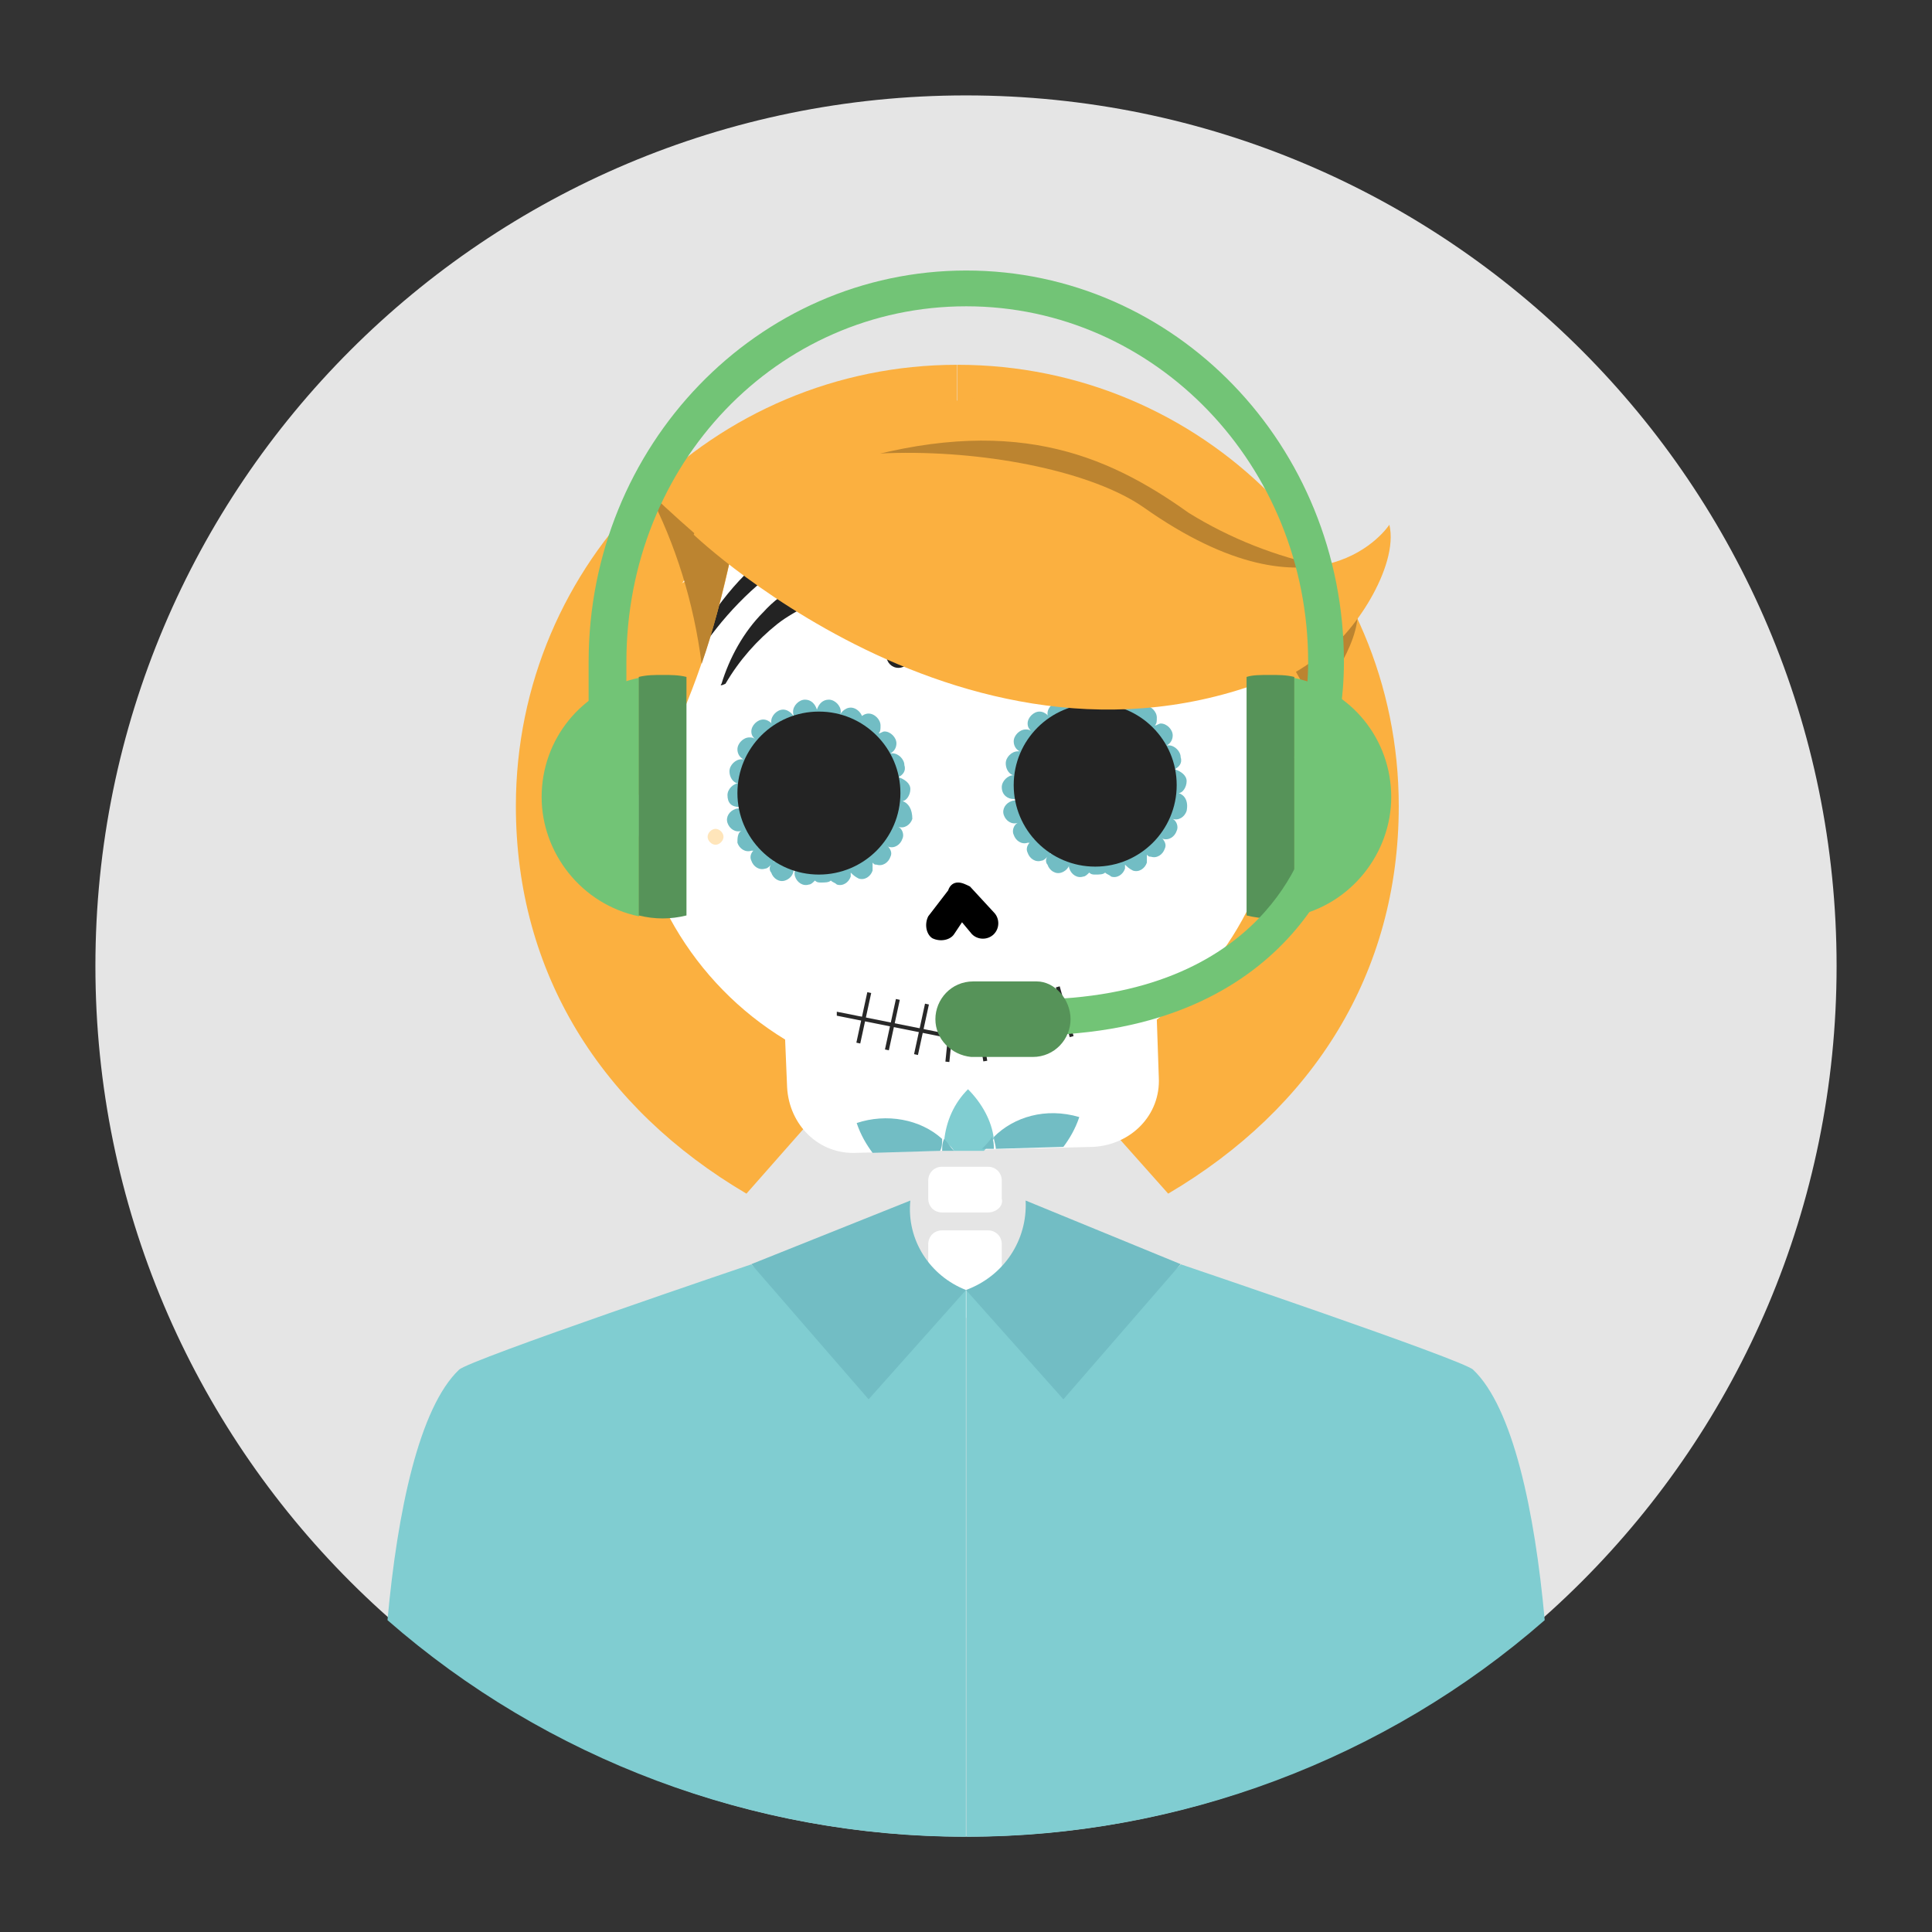 <?xml version="1.0" encoding="utf-8"?>
<!-- Generator: Adobe Illustrator 27.4.1, SVG Export Plug-In . SVG Version: 6.00 Build 0)  -->
<svg version="1.1" id="Capa_1" xmlns="http://www.w3.org/2000/svg" xmlns:xlink="http://www.w3.org/1999/xlink" x="0px" y="0px"
	 viewBox="0 0 97.2 97.2" style="enable-background:new 0 0 97.2 97.2;" xml:space="preserve">
<rect x="0" y="0" width="97.2" height="97.2" fill="#333333" stroke="none"/>
<style type="text/css">
	.st0{fill:#E5E5E5;}
	.st1{fill:#FFFFFF;}
	.st2{fill:#FBB040;}
	.st3{fill:#72BDC4;}
	.st4{fill:#232323;}
	.st5{fill:#282828;}
	.st6{fill:#80CDD1;}
	.st7{fill:#C20C0E;}
	.st8{fill:#FF2C2C;}
	.st9{fill:#FFE5BA;}
	.st10{fill:#BC8430;}
	.st11{fill:#72C476;}
	.st12{fill:#569359;}
</style>
<g id="Group_17_1_" transform="translate(0 0)">
	<path id="Path_2_3_" class="st0" d="M92.4,48.6c0,24.2-19.6,43.8-43.8,43.8S4.8,72.8,4.8,48.6S24.4,4.8,48.6,4.8
		S92.4,24.4,92.4,48.6z"/>
	<path class="st1" d="M49.7,61h-2.3c-0.4,0-0.7-0.3-0.7-0.7v-0.9c0-0.4,0.3-0.7,0.7-0.7h2.3c0.4,0,0.7,0.3,0.7,0.7v0.9
		C50.5,60.7,50.1,61,49.7,61z"/>
	<path class="st1" d="M49.7,66.3h-2.3c-0.4,0-0.7-0.3-0.7-0.7v-3c0-0.4,0.3-0.7,0.7-0.7h2.3c0.4,0,0.7,0.3,0.7,0.7v3
		C50.5,66,50.1,66.3,49.7,66.3z"/>
	<g id="Group_2_1_" transform="translate(21.154 13.553)">
		<g id="Group_1_1_">
			<path id="Path_3_1_" class="st2" d="M4.8,27c0,8.4,4.3,15.2,11.6,19.5l8.9-10.1c0.6,0.1,1.2,0.3,1.7,0.5V4.8
				C14.8,4.8,4.8,14.7,4.8,27L4.8,27z"/>
		</g>
	</g>
	<g id="Group_3_1_" transform="translate(43.372 13.553)">
		<path id="Path_4_1_" class="st2" d="M27,27c0,8.4-4.3,15.2-11.6,19.5l-8.9-10c-0.6,0.1-1.2,0.3-1.7,0.5V4.8
			C17.1,4.8,27,14.7,27,27L27,27z"/>
	</g>
	<g>
		<g>
			<path class="st1" d="M64.5,37.8c-0.3-9.1-7.8-16.2-16.9-15.9c-9.1,0.3-16.2,7.8-15.9,16.9c0.2,5.7,3.2,10.7,7.8,13.5l0.1,2.4
				c0.1,1.9,1.6,3.4,3.5,3.3l11.9-0.3c1.9-0.1,3.4-1.6,3.3-3.5l-0.1-2.9C62.2,48.2,64.7,43.3,64.5,37.8z"/>
		</g>
		<g>
			<path class="st3" d="M37.2,40.6c0.3,0,0.6-0.3,0.6-0.6c0-0.3-0.3-0.6-0.6-0.6c-0.3,0-0.6,0.3-0.6,0.6
				C36.6,40.4,36.8,40.6,37.2,40.6z"/>
			<path class="st3" d="M37.3,39.4c0.3,0,0.6-0.3,0.6-0.6c0-0.2-0.1-0.4-0.3-0.5c0,0,0.1,0,0.1,0c0.3,0,0.6-0.3,0.6-0.6
				c0-0.2-0.1-0.3-0.2-0.4c0.1,0.1,0.2,0.1,0.3,0.1c0.3,0,0.6-0.3,0.6-0.6c0-0.3-0.3-0.6-0.6-0.6c-0.3,0-0.6,0.3-0.6,0.6
				c0,0.2,0.1,0.3,0.2,0.4c-0.1-0.1-0.2-0.1-0.3-0.1c-0.3,0-0.6,0.3-0.6,0.6c0,0.2,0.1,0.4,0.3,0.5c0,0-0.1,0-0.1,0
				c-0.3,0-0.6,0.3-0.6,0.6C36.7,39.2,37,39.5,37.3,39.4z"/>
			<path class="st3" d="M39.4,36.9c0.3,0,0.6-0.3,0.6-0.6c0-0.3-0.3-0.6-0.6-0.6c-0.3,0-0.6,0.3-0.6,0.6
				C38.8,36.6,39.1,36.9,39.4,36.9z"/>
			<path class="st3" d="M40.5,36.4c0.3,0,0.5-0.2,0.6-0.5c0.1,0.3,0.3,0.5,0.6,0.5c0.3,0,0.6-0.3,0.6-0.6c0-0.3-0.3-0.6-0.6-0.6
				c-0.3,0-0.5,0.2-0.6,0.5c-0.1-0.3-0.3-0.5-0.6-0.5c-0.3,0-0.6,0.3-0.6,0.6C39.9,36.2,40.2,36.4,40.5,36.4z"/>
			<path class="st3" d="M39.9,43.6c-0.1-0.3-0.4-0.5-0.7-0.4c-0.1,0-0.2,0.1-0.3,0.2c0.1-0.1,0.1-0.3,0-0.4
				c-0.1-0.3-0.4-0.5-0.7-0.4c0,0-0.1,0-0.1,0c0.1-0.1,0.2-0.3,0.1-0.5c-0.1-0.3-0.4-0.5-0.7-0.4c0.2-0.1,0.2-0.4,0.2-0.6
				c-0.1-0.3-0.4-0.5-0.7-0.4c-0.3,0.1-0.5,0.4-0.4,0.7c0.1,0.3,0.4,0.5,0.7,0.4c-0.2,0.1-0.2,0.4-0.2,0.6c0.1,0.3,0.4,0.5,0.7,0.4
				c0,0,0.1,0,0.1,0c-0.1,0.1-0.2,0.3-0.1,0.5c0.1,0.3,0.4,0.5,0.7,0.4c0.1,0,0.2-0.1,0.3-0.2c-0.1,0.1-0.1,0.3,0,0.4
				c0.1,0.3,0.4,0.5,0.7,0.4C39.8,44.2,40,43.9,39.9,43.6z"/>
			<path class="st3" d="M42.8,36.8c0.3,0,0.6-0.3,0.6-0.6c0-0.3-0.3-0.6-0.6-0.6c-0.3,0-0.6,0.3-0.6,0.6
				C42.2,36.5,42.4,36.8,42.8,36.8z"/>
			<path class="st3" d="M45.4,40.3C45.4,40.3,45.3,40.3,45.4,40.3c0.2,0,0.4-0.3,0.4-0.6c0-0.3-0.3-0.5-0.6-0.6
				c0.2-0.1,0.4-0.3,0.3-0.6c0-0.3-0.3-0.6-0.6-0.6c0,0-0.1,0-0.1,0c0.2-0.1,0.3-0.3,0.3-0.5c0-0.3-0.3-0.6-0.6-0.6
				c-0.1,0-0.2,0.1-0.3,0.1c0.1-0.1,0.1-0.2,0.1-0.4c0-0.3-0.3-0.6-0.6-0.6c-0.3,0-0.6,0.3-0.6,0.6c0,0.3,0.3,0.6,0.6,0.6
				c0.1,0,0.2-0.1,0.3-0.1C44,37.3,44,37.5,44,37.6c0,0.3,0.3,0.6,0.6,0.6c0,0,0.1,0,0.1,0c-0.2,0.1-0.3,0.3-0.3,0.5
				c0,0.3,0.3,0.5,0.6,0.6c-0.2,0.1-0.4,0.3-0.3,0.6c0,0.3,0.2,0.5,0.5,0.6c-0.2,0-0.4,0.2-0.5,0.4c-0.1,0.2,0,0.5,0.2,0.6
				c-0.3-0.1-0.6,0.1-0.7,0.4c-0.1,0.2,0,0.4,0.2,0.6c0,0-0.1-0.1-0.1-0.1c-0.3-0.1-0.6,0.1-0.7,0.4c0,0.1,0,0.3,0,0.4
				c-0.1-0.1-0.1-0.1-0.2-0.1c-0.3-0.1-0.6,0.1-0.7,0.4c0,0.1,0,0.1,0,0.2c-0.1-0.1-0.2-0.2-0.4-0.3c-0.2,0-0.4,0-0.5,0.1
				c-0.1-0.1-0.2-0.1-0.3-0.2c-0.2-0.1-0.5,0-0.6,0.2c-0.1-0.1-0.3-0.2-0.5-0.1c-0.3,0.1-0.5,0.4-0.4,0.7c0.1,0.3,0.4,0.5,0.7,0.4
				c0.1,0,0.2-0.1,0.3-0.2c0.1,0.1,0.2,0.1,0.3,0.1c0.2,0,0.4,0,0.5-0.1c0.1,0.1,0.2,0.1,0.3,0.2c0.3,0.1,0.6-0.1,0.7-0.4
				c0-0.1,0-0.1,0-0.2c0.1,0.1,0.2,0.2,0.4,0.3c0.3,0.1,0.6-0.1,0.7-0.4c0-0.1,0-0.3,0-0.4c0.1,0.1,0.1,0.1,0.2,0.1
				c0.3,0.1,0.6-0.1,0.7-0.4c0.1-0.2,0-0.4-0.2-0.6c0,0,0.1,0.1,0.1,0.1c0.3,0.1,0.6-0.1,0.7-0.4c0.1-0.2,0-0.5-0.2-0.6
				c0.3,0.1,0.6-0.1,0.7-0.4C45.9,40.7,45.7,40.4,45.4,40.3z"/>
		</g>
		<g>
			<path class="st3" d="M51,40.2c0.3,0,0.6-0.3,0.6-0.6c0-0.3-0.3-0.6-0.6-0.6c-0.3,0-0.6,0.3-0.6,0.6C50.4,40,50.7,40.2,51,40.2z"
				/>
			<path class="st3" d="M51.2,39c0.3,0,0.6-0.3,0.6-0.6c0-0.2-0.1-0.4-0.3-0.5c0,0,0.1,0,0.1,0c0.3,0,0.6-0.3,0.6-0.6
				c0-0.2-0.1-0.3-0.2-0.4c0.1,0.1,0.2,0.1,0.3,0.1c0.3,0,0.6-0.3,0.6-0.6s-0.3-0.6-0.6-0.6c-0.3,0-0.6,0.3-0.6,0.6
				c0,0.2,0.1,0.3,0.2,0.4c-0.1-0.1-0.2-0.1-0.3-0.1c-0.3,0-0.6,0.3-0.6,0.6c0,0.2,0.1,0.4,0.3,0.5c0,0-0.1,0-0.1,0
				c-0.3,0-0.6,0.3-0.6,0.6C50.6,38.8,50.9,39.1,51.2,39z"/>
			<path class="st3" d="M53.3,36.5c0.3,0,0.6-0.3,0.6-0.6c0-0.3-0.3-0.6-0.6-0.6c-0.3,0-0.6,0.3-0.6,0.6
				C52.7,36.2,53,36.5,53.3,36.5z"/>
			<path class="st3" d="M54.4,36c0.3,0,0.5-0.2,0.6-0.5c0.1,0.3,0.3,0.5,0.6,0.5c0.3,0,0.6-0.3,0.6-0.6c0-0.3-0.3-0.6-0.6-0.6
				c-0.3,0-0.5,0.2-0.6,0.5c-0.1-0.3-0.3-0.5-0.6-0.5c-0.3,0-0.6,0.3-0.6,0.6S54.1,36,54.4,36z"/>
			<path class="st3" d="M53.8,43.2c-0.1-0.3-0.4-0.5-0.7-0.4c-0.1,0-0.2,0.1-0.3,0.2c0.1-0.1,0.1-0.3,0-0.4
				c-0.1-0.3-0.4-0.5-0.7-0.4c0,0-0.1,0-0.1,0c0.1-0.1,0.2-0.3,0.1-0.5c-0.1-0.3-0.4-0.5-0.7-0.4c0.2-0.1,0.2-0.4,0.2-0.6
				c-0.1-0.3-0.4-0.5-0.7-0.4c-0.3,0.1-0.5,0.4-0.4,0.7c0.1,0.3,0.4,0.5,0.7,0.4C51,41.5,50.9,41.8,51,42c0.1,0.3,0.4,0.5,0.7,0.4
				c0,0,0.1,0,0.1,0c-0.1,0.1-0.2,0.3-0.1,0.5c0.1,0.3,0.4,0.5,0.7,0.4c0.1,0,0.2-0.1,0.3-0.2c-0.1,0.1-0.1,0.3,0,0.4
				c0.1,0.3,0.4,0.5,0.7,0.4C53.7,43.8,53.9,43.5,53.8,43.2z"/>
			<path class="st3" d="M56.7,36.4c0.3,0,0.6-0.3,0.6-0.6c0-0.3-0.3-0.6-0.6-0.6S56,35.5,56,35.8C56.1,36.1,56.3,36.4,56.7,36.4z"/>
			<path class="st3" d="M59.3,39.9C59.3,39.9,59.2,39.9,59.3,39.9c0.2,0,0.4-0.3,0.4-0.6c0-0.3-0.3-0.5-0.6-0.6
				c0.2-0.1,0.4-0.3,0.3-0.6c0-0.3-0.3-0.6-0.6-0.6c0,0-0.1,0-0.1,0c0.2-0.1,0.3-0.3,0.3-0.5c0-0.3-0.3-0.6-0.6-0.6
				c-0.1,0-0.2,0.1-0.3,0.1c0.1-0.1,0.1-0.2,0.1-0.4c0-0.3-0.3-0.6-0.6-0.6c-0.3,0-0.6,0.3-0.6,0.6c0,0.3,0.3,0.6,0.6,0.6
				c0.1,0,0.2-0.1,0.3-0.1c-0.1,0.1-0.1,0.2-0.1,0.4c0,0.3,0.3,0.6,0.6,0.6c0,0,0.1,0,0.1,0c-0.2,0.1-0.3,0.3-0.3,0.5
				c0,0.3,0.3,0.5,0.6,0.6c-0.2,0.1-0.4,0.3-0.3,0.6c0,0.3,0.2,0.5,0.5,0.6c-0.2,0-0.4,0.2-0.5,0.4c-0.1,0.2,0,0.5,0.2,0.6
				c-0.3-0.1-0.6,0.1-0.7,0.4c-0.1,0.2,0,0.4,0.2,0.6c0,0-0.1-0.1-0.1-0.1c-0.3-0.1-0.6,0.1-0.7,0.4c0,0.1,0,0.3,0,0.4
				c-0.1-0.1-0.1-0.1-0.2-0.1c-0.3-0.1-0.6,0.1-0.7,0.4c0,0.1,0,0.1,0,0.2c-0.1-0.1-0.2-0.2-0.4-0.3c-0.2,0-0.4,0-0.5,0.1
				c-0.1-0.1-0.2-0.1-0.3-0.2c-0.2-0.1-0.5,0-0.6,0.2C54.6,43,54.4,43,54.2,43c-0.3,0.1-0.5,0.4-0.4,0.7c0.1,0.3,0.4,0.5,0.7,0.4
				c0.1,0,0.2-0.1,0.3-0.2c0.1,0.1,0.2,0.1,0.3,0.1c0.2,0,0.4,0,0.5-0.1c0.1,0.1,0.2,0.1,0.3,0.2c0.3,0.1,0.6-0.1,0.7-0.4
				c0-0.1,0-0.1,0-0.2c0.1,0.1,0.2,0.2,0.4,0.3c0.3,0.1,0.6-0.1,0.7-0.4c0-0.1,0-0.3,0-0.4c0.1,0.1,0.1,0.1,0.2,0.1
				c0.3,0.1,0.6-0.1,0.7-0.4c0.1-0.2,0-0.4-0.2-0.6c0,0,0.1,0.1,0.1,0.1c0.3,0.1,0.6-0.1,0.7-0.4c0.1-0.2,0-0.5-0.2-0.6
				c0.3,0.1,0.6-0.1,0.7-0.4C59.8,40.3,59.6,40,59.3,39.9z"/>
		</g>
		<g>
			<circle class="st4" cx="55.1" cy="39.5" r="4.1"/>
		</g>
		<g>
			<circle class="st4" cx="41.2" cy="39.9" r="4.1"/>
		</g>
		<g>
			<circle class="st4" cx="45.2" cy="33" r="0.6"/>
		</g>
		<g>
			<circle class="st4" cx="50.8" cy="32.8" r="0.6"/>
		</g>
		<g>
			<circle class="st4" cx="47.9" cy="31.2" r="0.6"/>
		</g>
		<g>
			<path class="st4" d="M34.1,34.5c0.7-2.2,2-4.3,3.7-5.9c0.9-0.8,1.8-1.6,2.9-2.1c1.1-0.5,2.3-0.8,3.5-0.8c0.1,0,0.1,0.1,0,0.1
				c-0.5,0.3-1,0.5-1.5,0.8c-1.5,0.8-2.9,1.6-4.3,2.6c-1.7,1.4-3.2,3.3-4.2,5.3C34.2,34.6,34.1,34.6,34.1,34.5L34.1,34.5z"/>
		</g>
		<g>
			<path class="st4" d="M36.3,34.4c0.4-1.3,1.1-2.6,2.1-3.6c1-1.1,2.3-1.8,3.9-1.6c0,0,0.1,0.1,0,0.1c-0.1,0.1-0.3,0.2-0.4,0.3
				c-0.4,0.3-0.8,0.5-1.2,0.8c-0.5,0.3-1.1,0.6-1.6,1c-1,0.8-1.9,1.8-2.6,3C36.3,34.5,36.2,34.5,36.3,34.4L36.3,34.4z"/>
		</g>
		<g>
			<path class="st4" d="M61.8,33.7c-1.1-2-2.7-3.7-4.5-5.1c-1.4-0.9-2.9-1.6-4.4-2.4c-0.5-0.2-1-0.4-1.6-0.7c-0.1,0,0-0.1,0-0.1
				c3.2-0.2,5.7,1.5,7.8,3.7c1.2,1.3,2.2,2.8,2.8,4.5C61.9,33.7,61.9,33.7,61.8,33.7C61.8,33.8,61.8,33.8,61.8,33.7L61.8,33.7z"/>
		</g>
		<g>
			<path class="st4" d="M59.7,33.8c-0.5-0.8-1.2-1.6-2-2.2c-0.7-0.7-1.6-1-2.5-1.5c-0.6-0.4-1.2-0.6-1.7-1c0,0,0-0.1,0-0.1
				c1.1-0.2,2.2,0,3.1,0.6c0.7,0.6,1.4,1.2,1.9,1.9c0.2,0.3,0.4,0.6,0.6,0.9C59.2,32.4,60,34,59.7,33.8L59.7,33.8z"/>
		</g>
		<g>
			<g>
				<path d="M48.2,44.4c0.2,0,0.4,0.1,0.6,0.2l1.2,1.3c0.3,0.3,0.3,0.8,0,1.1c-0.3,0.3-0.8,0.3-1.1,0l-0.5-0.6l-0.4,0.6
					c-0.2,0.3-0.7,0.4-1.1,0.2c-0.3-0.2-0.4-0.7-0.2-1.1l1-1.3C47.8,44.5,48,44.4,48.2,44.4C48.2,44.4,48.2,44.4,48.2,44.4z"/>
			</g>
		</g>
		<g>
			<g>
				<path class="st5" d="M48.5,52.2c-0.5,0-1,0-1.4-0.1l-5-1l0-0.2l5,1c0.9,0.2,1.9,0.1,2.8-0.1l5-1.2l0.1,0.2L50,52
					C49.5,52.1,49,52.2,48.5,52.2z"/>
			</g>
			<g>
				
					<rect x="53.5" y="49.6" transform="matrix(0.963 -0.268 0.268 0.963 -11.691 16.249)" class="st5" width="0.2" height="2.6"/>
			</g>
			<g>
				
					<rect x="52.2" y="50" transform="matrix(0.963 -0.268 0.268 0.963 -11.853 15.909)" class="st5" width="0.2" height="2.6"/>
			</g>
			<g>
				
					<rect x="50.7" y="50.4" transform="matrix(0.963 -0.268 0.268 0.963 -11.995 15.522)" class="st5" width="0.2" height="2.6"/>
			</g>
			<g>
				
					<rect x="49.3" y="50.8" transform="matrix(0.987 -0.158 0.158 0.987 -7.625 8.483)" class="st5" width="0.2" height="2.6"/>
			</g>
			<g>
				
					<rect x="42.2" y="51.1" transform="matrix(0.212 -0.977 0.977 0.212 -15.787 82.853)" class="st5" width="2.6" height="0.2"/>
			</g>
			<g>
				
					<rect x="43.6" y="51.5" transform="matrix(0.212 -0.977 0.977 0.212 -15.036 84.479)" class="st5" width="2.6" height="0.2"/>
			</g>
			<g>
				
					<rect x="45.1" y="51.7" transform="matrix(0.212 -0.977 0.977 0.212 -14.085 86.137)" class="st5" width="2.6" height="0.2"/>
			</g>
			<g>
				
					<rect x="46.5" y="52" transform="matrix(0.101 -0.995 0.995 0.101 -8.873 94.426)" class="st5" width="2.6" height="0.2"/>
			</g>
		</g>
		<g>
			<g>
				<path class="st6" d="M48,57.9l1.5,0c0.2-0.2,0.3-0.4,0.5-0.6c-0.1-0.9-0.6-1.8-1.3-2.5c-0.7,0.7-1.1,1.6-1.2,2.6
					C47.6,57.5,47.8,57.6,48,57.9z"/>
			</g>
			<g>
				<path class="st3" d="M50,57.2c0,0.2,0.1,0.4,0.1,0.6l3.4-0.1c0.3-0.4,0.6-0.9,0.8-1.5C52.6,55.7,51,56.2,50,57.2z"/>
			</g>
			<g>
				<path class="st3" d="M49.4,57.8l0.6,0c0-0.2,0-0.4-0.1-0.6C49.8,57.4,49.6,57.6,49.4,57.8z"/>
			</g>
			<g>
				<path class="st3" d="M47.4,57.3c-1.1-1-2.8-1.3-4.3-0.8c0.2,0.6,0.5,1.1,0.8,1.5l3.4-0.1C47.4,57.7,47.4,57.5,47.4,57.3z"/>
			</g>
			<g>
				<path class="st3" d="M47.4,57.9l0.6,0c-0.2-0.2-0.3-0.4-0.5-0.6C47.4,57.5,47.4,57.7,47.4,57.9z"/>
			</g>
		</g>
		<g>
			<path class="st7" d="M50.3,26.6c0-0.4-0.3-0.6-0.7-0.6l-0.3,0l0.2-0.2c0.2-0.3,0.2-0.7,0-0.9c-0.3-0.2-0.7-0.2-0.9,0L48.4,25
				l0-0.3c0-0.4-0.3-0.6-0.7-0.6c-0.4,0-0.6,0.3-0.6,0.7l0,0.3l-0.2-0.2c-0.3-0.2-0.7-0.2-0.9,0c-0.2,0.3-0.2,0.7,0,0.9l0.2,0.2
				l-0.3,0c-0.4,0-0.6,0.3-0.6,0.7s0.3,0.6,0.7,0.6l0.3,0L46,27.5c-0.2,0.3-0.2,0.7,0,0.9c0.1,0.1,0.3,0.2,0.5,0.2
				c0.2,0,0.3-0.1,0.5-0.2l0.2-0.2l0,0.3c0,0.4,0.3,0.6,0.7,0.6s0.6-0.3,0.6-0.7l0-0.3l0.2,0.2c0.1,0.1,0.3,0.2,0.5,0.2
				c0.2,0,0.3-0.1,0.5-0.2c0.2-0.3,0.2-0.7,0-0.9l-0.2-0.2l0.3,0C50,27.2,50.3,26.9,50.3,26.6z"/>
		</g>
		<g>
			<circle class="st8" cx="47.8" cy="26.6" r="0.8"/>
		</g>
	</g>
	<path id="Path_6_1_" class="st2" d="M36.7,28.3c0,0-2.1,10.7-7,14.3S26.4,31.6,36.7,28.3z"/>
	<path id="Path_9_1_" class="st9" d="M36.4,42.1c0,0.2-0.2,0.4-0.4,0.4s-0.4-0.2-0.4-0.4s0.2-0.4,0.4-0.4S36.4,41.9,36.4,42.1
		L36.4,42.1z"/>
	<path id="Path_10_1_" class="st10" d="M66.1,35.4c0,0,2.1-2.5,2.2-4.4c-0.8,1.1-1.9,2.1-3.1,2.8L66.1,35.4z"/>
	<path id="Path_11_1_" class="st10" d="M36.7,28.3c0,0-1.8-1.4-4.1-3.6c1.4,2.7,2.3,5.6,2.7,8.7C35.9,31.7,36.3,30,36.7,28.3z"/>
	<g id="Group_4_1_" transform="translate(43.815 58.811)">
		<path id="Path_14_1_" class="st6" d="M30.3,10.1c-0.5-0.5-14.7-5.3-14.7-5.3C13.3,7.2,4.8,6.1,4.8,6.1v27.5l0,0
			c10.7,0,21.1-3.9,29.1-10.9C33.4,17.2,32.3,12,30.3,10.1z"/>
	</g>
	<g id="Group_5_1_" transform="translate(14.695 58.811)">
		<path id="Path_16_1_" class="st6" d="M8.4,10.1c0.5-0.5,14.7-5.3,14.7-5.3c2.4,2.4,10.8,1.3,10.8,1.3v27.5l0,0
			c-10.7,0-21.1-3.9-29.1-10.9C5.3,17.2,6.4,12,8.4,10.1z"/>
	</g>
	<path id="Path_15_1_" class="st3" d="M51.6,60.4l7.8,3.2l-5.9,6.8l-4.9-5.5C50.5,64.2,51.7,62.4,51.6,60.4z"/>
	<path id="Path_17_1_" class="st3" d="M45.8,60.4l-8,3.2l5.9,6.8l4.9-5.5C46.8,64.2,45.6,62.4,45.8,60.4z"/>
	<path class="st2" d="M40.5,24.1l24.1,6.5c0,0-5.8-10.6-13.2-10.7S40.5,24.1,40.5,24.1z"/>
	<path id="Path_12_1_" class="st10" d="M66.6,28.5c-2.4-0.5-4.7-1.4-6.8-2.7c-4.2-3-9-5-17.3-2.5C42.5,23.3,59.9,32.7,66.6,28.5z"/>
	<path id="Path_13_1_" class="st2" d="M34.9,26.9c0,0,15.4,14.7,31.5,6.1c1.6-0.9,4-4.5,3.5-6.6c0,0-3.5,5.4-12.4-0.9
		C52.4,22,37.1,21.3,34.9,26.9z"/>
	<g id="Group_16_1_" transform="translate(18.45 8.81)">
		<g id="Group_8_1_" transform="translate(42.066 24.147)">
			<g id="Group_6_1_" transform="translate(2.877 0.145)">
				<path id="Path_18_1_" class="st11" d="M6.6,7c0-2.9-2-5.4-4.9-6v12C4.6,12.4,6.6,9.8,6.6,7z"/>
			</g>
			<g id="Group_7_1_">
				<path id="Path_19_1_" class="st12" d="M3.4,1C2.9,1,2.5,1,2.2,1.1v12c0.8,0.2,1.6,0.2,2.4,0v-12C4.2,1,3.8,1,3.4,1z"/>
			</g>
		</g>
		<g id="Group_11_1_" transform="translate(0 24.147)">
			<g id="Group_9_1_" transform="translate(0 0.145)">
				<path id="Path_20_1_" class="st11" d="M8.8,7c0-2.9,2-5.4,4.9-6v12C10.8,12.4,8.8,9.8,8.8,7z"/>
			</g>
			<g id="Group_10_1_" transform="translate(5.787)">
				<path id="Path_21_1_" class="st12" d="M9.1,1c0.4,0,0.8,0,1.2,0.1v12c-0.8,0.2-1.6,0.2-2.4,0v-12C8.3,1,8.7,1,9.1,1z"/>
			</g>
		</g>
		<g id="Group_12_1_" transform="translate(29.173 33.677)">
			<path id="Path_22_1_" class="st11" d="M4.2,9.6V7.8c12,0,13.9-8,14-8.3L20-0.2C20-0.1,17.7,9.6,4.2,9.6z"/>
		</g>
		<g id="Group_13_1_" transform="translate(23.51 42.466)">
			<path id="Path_23_1_" class="st12" d="M11.9,0c0,1-0.8,1.9-1.9,1.9H6.9C5.9,1.8,5.1,1,5.1,0l0,0c0-1,0.8-1.9,1.9-1.9l0,0h3.2
				C11.1-1.9,11.9-1,11.9,0z"/>
		</g>
		<g id="Group_15_1_" transform="translate(2.864)">
			<g id="Group_14_1_">
				<path id="Path_24_1_" class="st11" d="M8.3,29.8v-5.3c0-10.9,8.5-19.7,19-19.7s19,8.8,19,19.7c0,1.8-0.3,3.5-0.7,5.3l-1.8-0.5
					c0.4-1.6,0.7-3.2,0.7-4.8c0-9.9-7.7-17.9-17.2-17.9s-17.1,7.9-17.1,17.9v5.3H8.3z"/>
			</g>
		</g>
	</g>
</g>
</svg>
